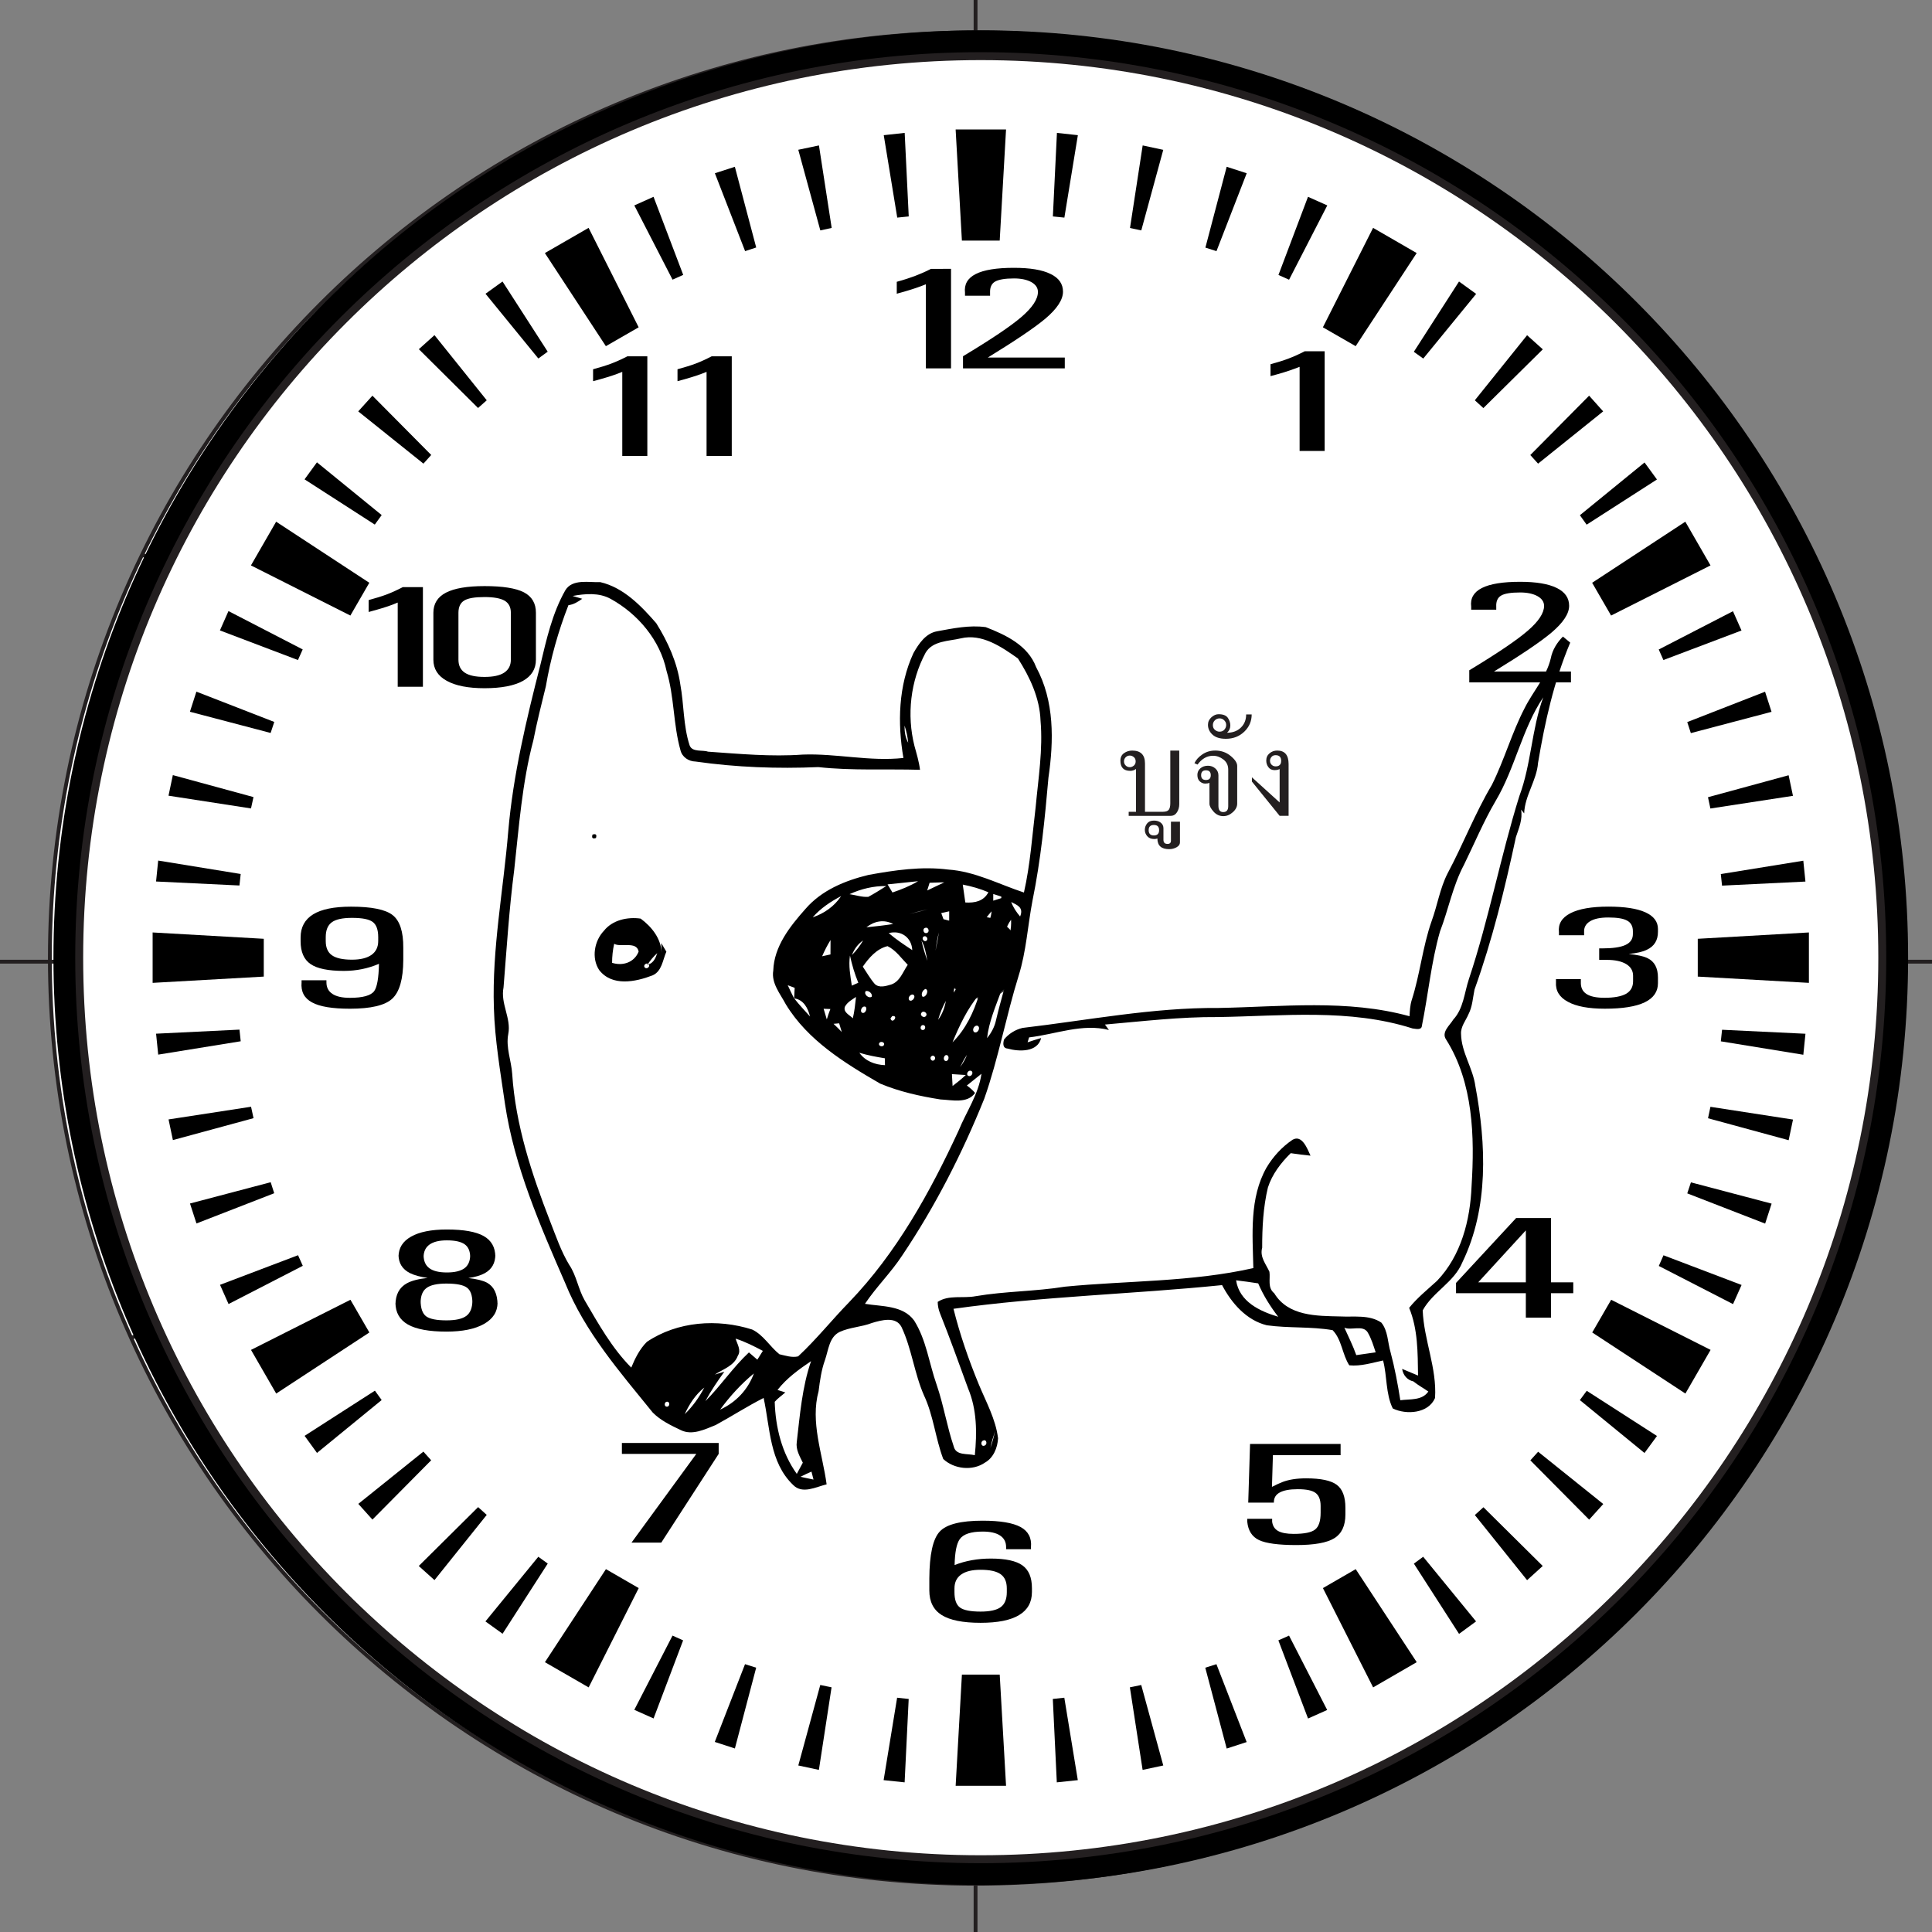 <?xml version="1.0" encoding="UTF-8"?>
<svg width="7in" height="7in" version="1.1" viewBox="0 0 177.8 177.8" xmlns="http://www.w3.org/2000/svg">
<rect x="0" y="0" width="177.8" height="177.8" fill="#808080" stroke="none"/>
<defs>
<clipPath id="l">
<path d="M 0,841.89 H 595.28 V 0 H 0 Z"/>
</clipPath>
<clipPath id="k">
<path d="m274 460.57h20.95v-20.95h-20.95z"/>
</clipPath>
<clipPath id="j">
<path d="m282.78 459.14c-4.934-0.892-8.211-5.613-7.319-10.548 0.89-4.934 5.613-8.212 10.547-7.319 4.935 0.892 8.212 5.613 7.32 10.547-0.793 4.389-4.616 7.466-8.924 7.466-0.535 0-1.078-0.048-1.624-0.146"/>
</clipPath>
<radialGradient id="d" cx="0" cy="0" r="1" gradientTransform="matrix(14.592 2.767 -1.692 8.919 286.29 439.74)" gradientUnits="userSpaceOnUse">
<stop stop-color="#fff" offset="0"/>
<stop stop-color="#fff" stop-opacity="0" offset="1"/>
</radialGradient>
<mask id="f" x="0" y="0" width="1" height="1" maskUnits="userSpaceOnUse">
<path d="m-32767 32767h65534v-65534h-65534z" fill="url(#d)"/>
</mask>
<radialGradient id="c" cx="0" cy="0" r="1" gradientTransform="matrix(14.592 2.767 -1.692 8.919 286.29 439.74)" gradientUnits="userSpaceOnUse">
<stop stop-color="#fff" offset="0"/>
<stop stop-color="#fff" offset="1"/>
</radialGradient>
<clipPath id="i">
<path d="M 0,841.89 H 595.28 V 0 H 0 Z"/>
</clipPath>
<clipPath id="h">
<path d="m178.36 526.66h21.857v-6.652h-21.857z"/>
</clipPath>
<clipPath id="g">
<path d="m190.34 526.66c-5.066 0-9.47-2.666-11.976-6.652 3.296 3.138 7.742 5.074 12.639 5.074 3.361 0 6.506-0.917 9.218-2.501-2.555 2.501-6.019 4.079-9.881 4.079"/>
</clipPath>
<radialGradient id="b" cx="0" cy="0" r="1" gradientTransform="matrix(-10.843 -1.363 .822 -6.532 189.29 524.08)" gradientUnits="userSpaceOnUse">
<stop stop-color="#fff" offset="0"/>
<stop stop-color="#fff" stop-opacity="0" offset="1"/>
</radialGradient>
<mask id="e" x="0" y="0" width="1" height="1" maskUnits="userSpaceOnUse">
<path d="m-32767 32767h65534v-65534h-65534z" fill="url(#b)"/>
</mask>
<radialGradient id="a" cx="0" cy="0" r="1" gradientTransform="matrix(-10.843 -1.363 .822 -6.532 189.29 524.08)" gradientUnits="userSpaceOnUse">
<stop stop-color="#fff" offset="0"/>
<stop stop-color="#fff" offset="1"/>
</radialGradient>
</defs>
<g transform="translate(0 -119.2)">
<g transform="matrix(.353 0 0 -.353 -10.137 366.28)">
<g clip-path="url(#l)">
<g transform="translate(524.38 450.17)">
<path d="m0 0c0-133.28-108.05-241.33-241.33-241.33-133.28 0-241.33 108.05-241.33 241.33 0 133.28 108.05 241.33 241.33 241.33 133.28 0 241.33-108.05 241.33-241.33" fill="#fff"/>
<path d="m0 0c0-133.28-108.05-241.33-241.33-241.33-133.28 0-241.33 108.05-241.33 241.33 0 133.28 108.05 241.33 241.33 241.33 133.28 0 241.33-108.05 241.33-241.33z" fill="none" stroke="#231f20" stroke-miterlimit="10"/>
</g>
<g transform="translate(283.05 711.93)">
<path d="m0 0v-525.39" fill="none" stroke="#231f20" stroke-miterlimit="10"/>
</g>
<g transform="translate(17.698 449.23)">
<path d="m0 0h527.79" fill="none" stroke="#231f20" stroke-miterlimit="10"/>
</g>
<g transform="translate(151.32 652.41)">
<path d="m0 0 263.87-404.2" fill="none" stroke="#231f20" stroke-miterlimit="10"/>
</g>
<g transform="translate(65.783 555.35)">
<path d="m0 0 433.46-212.54" fill="none" stroke="#231f20" stroke-miterlimit="10"/>
</g>
<g transform="translate(62.919 351.11)">
<path d="m0 0 440.92 196.63" fill="none" stroke="#231f20" stroke-miterlimit="10"/>
</g>
<g transform="translate(408.51 656.36)">
<path d="m0 0-248.71-413.72" fill="none" stroke="#231f20" stroke-miterlimit="10"/>
</g>
<g transform="translate(526.17 450.28)">
<path d="m0 0c0-133.52-108.24-241.76-241.76-241.76-133.52 0-241.76 108.24-241.76 241.76s108.24 241.76 241.76 241.76c133.52 0 241.76-108.24 241.76-241.76"/>
</g>
<g transform="translate(518.4 450.27)">
<path d="m0 0c0-129.24-104.77-234-234-234-129.24 0-234 104.76-234 234 0 129.24 104.77 234 234 234 129.24 0 234-104.77 234-234z" fill="none" stroke="#231f20" stroke-linecap="round" stroke-width="4.141"/>
<path d="m0 0c0-129.24-104.77-234-234-234-129.24 0-234 104.76-234 234 0 129.24 104.77 234 234 234 129.24 0 234-104.77 234-234" fill="#fff"/>
</g>
<g transform="translate(306.19 257.34)">
<path d="m0 0-2.999-0.323 1.042-21.742 5.475 0.575zm-43.59 0-3.519-21.49 5.475-0.575 1.06 21.742zm63.641 3.319-2.961-0.609 3.322-21.525 5.386 1.149zm-83.676 0-5.727-20.985 5.367-1.149 3.304 21.525zm36.927 2.712-1.633-28.993h13.141l-1.652 28.993zm66.354 2.71-2.909-0.915 5.585-21.076 5.205 1.687zm-122.9 0-7.88-20.267 5.241-1.704 5.548 21.056-2.909 0.918zm141.83 7.452-2.782-1.24 7.736-20.375 4.991 2.226zm-160.73 0-9.965-19.352 5.027-2.245 7.702 20.357zm178.11 17.326-8.547-4.938 13.088-25.89 11.365 6.572zm-195.47 0-15.904-24.256 11.399-6.572 13.051 25.89zm213.06 3.229-2.424-1.793 11.776-18.314 4.435 3.252zm-230.69 0-13.787-16.855 4.47-3.215 11.777 18.294zm246.4 12.908-2.244-2.029 13.626-16.981 4.076 3.698zm-262.09 0.037-15.476-15.349 4.094-3.681 13.626 17.001zm276.35 14.432-2.031-2.243 15.332-15.458 3.681 4.076zm-290.62 0.037-16.966-13.626 3.681-4.094 15.313 15.459zm303.29 15.852-1.794-2.422 16.855-13.788 3.251 4.433zm-315.93 0.035-18.33-11.777 3.233-4.452 16.857 13.789zm322.3 23.699-4.939-8.528 24.291-15.923 6.57 11.383zm-328.68 0-25.923-13.068 6.57-11.383 24.29 15.923zm342.32 11.598-1.222-2.783 19.352-9.946 2.228 4.99zm-355.98 0.017-20.34-7.719 2.225-5.009 19.354 9.964zm363.13 18.994-0.953-2.873 20.304-7.88 1.689 5.206zm-370.26 0.036-21.04-5.548 1.687-5.205 20.269 7.882zm375.35 19.658-0.63-2.982 21.022-5.725 1.132 5.385zm-380.47 0.018-21.507-3.305 1.131-5.385 21.023 5.711zm383.5 20.072-0.322-3.017 21.507-3.5 0.558 5.475zm-386.52 0.035-21.74-1.06 0.556-5.457 21.508 3.482zm409.16 25.331-28.976-1.652v-9.855l28.976-1.634zm-431.8 0v-13.141l28.976 1.634v9.855zm430.34 18.706-21.507-3.482 0.322-3.016 21.743 1.059zm-428.89 0.036-0.556-5.457 21.74-1.042 0.324 2.999zm425.06 22.243-21.022-5.726 0.63-2.945 21.524 3.304zm-421.24 0.037-1.131-5.367 21.507-3.323 0.647 2.962zm415.1 21.741-20.287-7.917 0.936-2.874 21.04 5.548zm-408.96 0.017-1.687-5.242 21.04-5.529 0.951 2.872zm400.59 20.968-19.352-9.981 1.222-2.747 20.358 7.702zm-392.23 0.036-2.225-5.044 20.34-7.72 1.239 2.765zm379.81 23.303-24.291-15.925 4.939-8.544 25.922 13.069zm-367.38 0-6.571-11.4 25.924-13.069 4.937 8.545zm356.75 15.439-16.856-13.752 1.761-2.459 18.33 11.778zm-346.11 0.036-3.232-4.434 18.312-11.795 1.795 2.478zm331.66 17.378-15.332-15.474 2.028-2.244 16.967 13.625zm-317.2 0-3.698-4.093 17.002-13.625 2.027 2.261zm301.03 15.762-13.626-16.964 2.227-2.03 15.494 15.314zm-284.85 0.019-4.075-3.663 15.439-15.331 2.262 2.011zm267.1 13.984-11.778-18.329 2.46-1.759 13.788 16.857zm-249.36 0-4.435-3.195 13.77-16.875 2.442 1.777zm226.96 13.986-13.088-25.925 8.547-4.918 15.906 24.273zm-204.52 0-11.399-6.57 15.904-24.273 8.546 4.918-13.052 25.925zm187.55 8.096-7.702-20.377 2.766-1.237 9.964 19.37zm-170.62 0-5.009-2.244 9.964-19.353 2.782 1.24zm149.42 7.828-5.548-21.076 2.89-0.917 7.88 20.305zm-128.22 0-5.206-1.688 7.88-20.305 2.892 0.952zm106.32 5.565-3.304-21.525 2.942-0.629 5.729 21.004zm-84.397 0-5.386-1.131 5.746-21.023 2.961 0.647zm62.045 3.268-1.059-21.777 2.999-0.305 3.516 21.488zm-39.694 0-5.457-0.594 3.518-21.488 2.997 0.305zm13.285 0.896 1.633-28.975h9.856l1.652 28.975z"/>
</g>
<g transform="translate(127.32 455.62)">
<path d="m0 0c0 1.939-0.485 3.267-1.436 3.968-0.952 0.718-2.765 1.059-5.404 1.059-2.46 0-4.219-0.377-5.26-1.149-1.06-0.773-1.58-2.065-1.58-3.878v-1.005c0-1.723 0.538-2.963 1.617-3.716 1.058-0.754 2.799-1.149 5.223-1.149 2.244 0 3.931 0.431 5.098 1.257 1.15 0.826 1.742 2.028 1.742 3.608zm-7.378-18.654c-4.578 0-7.882 0.54-9.892 1.654-2.029 1.094-2.927 2.835-2.711 5.222v0.539h6.481v-0.539c0-1.326 0.521-2.333 1.561-3.014 1.024-0.684 2.549-1.024 4.561-1.024 3.357 0 5.476 0.592 6.336 1.758 0.754 1.06 1.167 3.429 1.239 7.109-2.872-1.238-5.924-1.847-9.156-1.847-4.057 0-6.947 0.592-8.67 1.776-1.742 1.185-2.603 3.178-2.603 5.943v0.988c0 2.693 1.095 4.704 3.285 6.049 2.173 1.329 5.457 1.993 9.856 1.993 5.368 0 8.993-0.736 10.862-2.208 1.866-1.472 2.799-4.327 2.764-8.545v-3.123c-0.018-5.011-0.987-8.369-2.89-10.127-1.886-1.741-5.567-2.604-11.023-2.604"/>
</g>
<g transform="translate(454.42 457.17)">
<path d="m0 0c0 1.301-0.502 2.213-1.478 2.755-0.975 0.553-2.627 0.824-4.93 0.824-2.103 0-3.705-0.334-4.782-1.005-1.102-0.669-1.602-1.622-1.528-2.844v-0.773h-6.559v0.773c-0.248 2.137 0.727 3.785 2.956 4.943 2.226 1.159 5.555 1.739 9.938 1.739 4.229 0 7.433-0.49 9.637-1.481 2.179-0.992 3.28-2.434 3.28-4.34v-0.746c0-2.214-0.952-3.773-2.904-4.686-1.077-0.528-2.654-0.888-4.706-1.095 2.204-0.218 3.856-0.58 4.907-1.093 1.8-0.864 2.703-2.562 2.703-5.074v-1.442c0-2.213-1.152-3.888-3.454-4.995-2.304-1.107-5.759-1.661-10.389-1.661-4.231 0-7.436 0.593-9.638 1.803-2.228 1.196-3.255 2.909-3.106 5.137v0.772h6.486v-0.772c-0.05-1.391 0.425-2.421 1.452-3.089 1-0.671 2.577-1.005 4.705-1.005 2.555 0 4.431 0.36 5.658 1.054 1.2 0.709 1.802 1.791 1.802 3.258v1.429c0 1.3-0.602 2.319-1.802 3.052-1.227 0.733-2.93 1.094-5.107 1.094h-1.927v2.988h0.677c2.827 0 4.88 0.295 6.158 0.888 1.3 0.591 1.951 1.546 1.951 2.844z"/>
</g>
<g transform="translate(271.43 629.85)">
<path d="m0 0c-1.525-0.791-2.944-1.382-4.202-1.867-1.238-0.467-2.819-0.987-4.72-1.508v-3.106c2.548 0.682 4.667 1.347 6.301 1.957l1.291 0.503v-21.92h6.554v25.941zm21.632 0.269c-4.542 0-7.844-0.538-9.964-1.616-2.117-1.076-3.051-2.693-2.8-4.865v-0.79h6.536v0.79c-0.055 1.382 0.376 2.333 1.274 2.872 0.915 0.539 2.55 0.844 4.954 0.844 1.868 0 3.376-0.323 4.525-0.951 1.149-0.646 1.722-1.508 1.722-2.568 0-1.884-1.418-4.039-4.289-6.517-2.855-2.459-7.953-5.869-15.243-10.25v-3.159h26.535v2.818h-20.071c7.235 4.434 12.225 7.81 15.008 10.143 3.071 2.604 4.596 4.955 4.596 7.02 0 2.046-1.076 3.59-3.249 4.631-2.173 1.077-5.35 1.598-9.534 1.598"/>
</g>
<g transform="translate(277.55 284.84)">
<path d="m0 0c0-1.958 0.484-3.286 1.437-3.986 0.951-0.702 2.746-1.061 5.367-1.061 2.46 0 4.22 0.396 5.26 1.168 1.042 0.773 1.581 2.065 1.581 3.879v0.986c0 1.723-0.539 2.961-1.616 3.716-1.078 0.773-2.819 1.149-5.225 1.149-2.225 0-3.912-0.413-5.062-1.239-1.166-0.825-1.742-2.028-1.742-3.626zm7.344 18.651c4.578 0 7.88-0.557 9.892-1.653 2.011-1.094 2.928-2.853 2.71-5.242v-0.537h-6.481v0.537c0 1.331-0.522 2.335-1.561 3.018-1.042 0.7-2.55 1.04-4.56 1.04-3.052 0-5.046-0.664-5.979-1.993-0.809-1.149-1.257-3.392-1.328-6.73 2.89 1.129 6.031 1.685 9.442 1.685 3.843 0 6.588-0.592 8.241-1.777s2.478-3.158 2.478-5.942v-0.987c0-2.694-1.131-4.704-3.358-6.031-2.226-1.347-5.582-2.013-10.036-2.013-4.631 0-8.006 0.684-10.142 2.032-2.138 1.343-3.215 3.48-3.215 6.407v3.105c0.037 6.232 0.917 10.305 2.694 12.227 1.741 1.902 5.475 2.854 11.203 2.854"/>
</g>
<g transform="translate(214.25 607.05)">
<path d="m0 0c-1.526-0.79-2.909-1.418-4.183-1.902-1.238-0.468-2.819-0.952-4.721-1.473v-3.105c2.549 0.664 4.632 1.31 6.282 1.92l1.293 0.503v-21.921h6.571v25.978zm-21.974 0c-1.526-0.79-2.945-1.418-4.219-1.902-1.239-0.468-2.801-0.952-4.721-1.473v-3.105c2.567 0.664 4.667 1.31 6.319 1.92l1.293 0.503v-21.921h6.533v25.978z"/>
</g>
<g transform="translate(155.04 544.29)">
<path d="m0 0c2.405 0 4.165-0.323 5.242-0.951 1.077-0.647 1.615-1.688 1.615-3.141v-12.245c0-1.472-0.574-2.602-1.74-3.374-1.149-0.755-2.873-1.114-5.117-1.114-2.316 0-4.022 0.359-5.135 1.095-1.113 0.737-1.669 1.868-1.669 3.393v12.243c0 1.527 0.52 2.604 1.525 3.197 1.007 0.61 2.747 0.897 5.279 0.897m-21.31 2.586c-1.526-0.79-2.908-1.419-4.183-1.903-1.238-0.467-2.818-0.953-4.721-1.473v-3.105c2.549 0.682 4.667 1.311 6.301 1.938l1.275 0.521v-21.956h6.57v25.978zm21.31 0.268c-4.542 0-7.863-0.574-10.053-1.705-2.191-1.131-3.286-2.89-3.286-5.243v-12.243c0-2.37 1.15-4.218 3.465-5.493 2.315-1.293 5.602-1.939 9.874-1.939 4.362 0 7.72 0.646 10 1.903 2.261 1.275 3.393 3.106 3.393 5.529v12.245c0 2.459-1.041 4.236-3.142 5.331-2.101 1.077-5.53 1.616-10.251 1.616z"/>
</g>
<g transform="translate(145.11 365.31)">
<path d="m0 0c-2.453 0-4.18-0.386-5.207-1.158-1.026-0.76-1.527-2.048-1.527-3.838v0.555c0-1.983 0.476-3.348 1.402-4.07 0.952-0.72 2.729-1.08 5.332-1.08 2.428 0 4.156 0.384 5.207 1.184 1.026 0.786 1.552 2.11 1.552 3.966v-0.555c0 1.931-0.476 3.245-1.427 3.939-0.926 0.696-2.703 1.057-5.332 1.057m0.101 2.896c2.077 0 3.604 0.374 4.605 1.107 0.978 0.735 1.477 1.88 1.477 3.413v-0.516c0 1.545-0.475 2.653-1.427 3.335-0.951 0.683-2.502 1.03-4.655 1.03-2.003 0-3.505-0.374-4.532-1.108-1.001-0.72-1.527-1.814-1.527-3.257v0.516c0-1.533 0.501-2.678 1.502-3.413 0.977-0.733 2.503-1.107 4.557-1.107m5.607-1.456c2.203-0.244 3.83-0.656 4.881-1.221 1.803-1.005 2.729-2.923 2.729-5.768v0.553c0-2.357-1.177-4.197-3.53-5.535-2.353-1.328-5.632-1.995-9.788-1.995-4.506 0-7.86 0.617-10.038 1.84-2.153 1.236-3.254 3.128-3.254 5.69v-0.553c0 2.664 1 4.544 3.004 5.639 1.251 0.67 3.029 1.134 5.381 1.377-1.902 0.27-3.429 0.682-4.58 1.25-2.003 1.004-3.004 2.6-3.004 4.789v-0.515c0 2.266 1.076 4.017 3.279 5.252 2.178 1.236 5.282 1.853 9.313 1.853 4.38 0 7.585-0.565 9.612-1.71 2.002-1.133 3.029-2.937 3.029-5.395v0.515c0-2.189-0.926-3.785-2.753-4.802-1.077-0.593-2.504-1.005-4.281-1.264"/>
</g>
<g transform="translate(193.35 297.77)">
<path d="m0 0 16.897 23.135h-19.4v2.845h25.232v-2.845l-14.969-23.135z"/>
</g>
<g transform="translate(379.47 305.12)">
<path d="m0 0c0-2.922-0.951-4.995-2.878-6.191-1.902-1.199-5.232-1.79-9.912-1.79-4.658 0-7.913 0.436-9.739 1.299-1.827 0.877-2.83 2.472-3.055 4.777v0.772h6.485v-0.772c0.151-1.093 0.649-1.894 1.552-2.407 0.901-0.502 2.251-0.759 4.055-0.759 2.778 0 4.632 0.371 5.583 1.132 0.974 0.747 1.451 2.214 1.451 4.403v1.737c0 1.624-0.451 2.769-1.327 3.413-0.851 0.645-2.403 0.966-4.632 0.966-2.128 0-3.704-0.297-4.731-0.877-1.051-0.576-1.527-1.453-1.5-2.626h-6.684l0.475 15.296h23.606v-2.922h-17.648l-0.25-8.266c1.127 0.579 2.052 1.004 2.803 1.288 1.677 0.631 3.704 0.939 6.108 0.939 3.83 0 6.483-0.567 7.985-1.686 1.503-1.121 2.253-3.117 2.253-5.987z"/>
</g>
<g transform="translate(426.51 365.63)">
<path d="m0 0v13.545l-12.416-13.545zm0-2.831h-18.199v2.678l15.67 16.918h9.089v-16.765h5.805v-2.831h-5.805v-6.374h-6.56z"/>
</g>
<g transform="translate(437.8 542.02)">
<path d="m0 0c0-2.06-1.527-4.39-4.607-7.003-2.778-2.344-7.759-5.716-14.995-10.146h20.076v-2.832h-26.51v3.154c7.261 4.389 12.342 7.815 15.197 10.274 2.878 2.472 4.304 4.647 4.304 6.514 0 1.056-0.574 1.906-1.728 2.55-1.151 0.631-2.653 0.952-4.507 0.952-2.401 0-4.078-0.27-4.979-0.824-0.901-0.54-1.327-1.506-1.252-2.896v-0.772h-6.534v0.772c-0.275 2.175 0.651 3.798 2.78 4.879 2.127 1.082 5.458 1.623 9.985 1.623 4.183 0 7.362-0.541 9.515-1.597 2.177-1.056 3.255-2.613 3.255-4.648"/>
</g>
<g transform="translate(367.53 582.38)">
<path d="m0 0v21.926l-1.301-0.489c-1.628-0.619-3.731-1.263-6.284-1.932v3.103c1.901 0.515 3.48 1.004 4.707 1.48 1.277 0.476 2.677 1.107 4.203 1.893h5.209v-25.981h-3.255z"/>
</g>
<g clip-path="url(#k)" opacity=".8">
<g transform="translate(294.78 451.96)">
<path d="m0 0c1.029-5.692-2.752-11.139-8.443-12.168-5.693-1.028-11.141 2.752-12.17 8.445-1.028 5.692 2.752 11.139 8.445 12.168 5.693 1.027 11.141-2.752 12.168-8.445"/>
</g>
</g>
<g transform="translate(294.65 452.34)">
<path d="m0 0c1.027-5.69-2.753-11.139-8.444-12.169-5.693-1.027-11.141 2.753-12.169 8.446-1.029 5.691 2.752 11.139 8.444 12.168 5.693 1.027 11.141-2.753 12.169-8.445"/>
</g>
</g>
<g clip-path="url(#j)">
<g mask="url(#f)">
<path d="m282.78 459.14c-4.934-0.892-8.211-5.613-7.319-10.548 0.89-4.934 5.613-8.212 10.547-7.319 4.935 0.892 8.212 5.613 7.32 10.547-0.793 4.389-4.616 7.466-8.924 7.466-0.535 0-1.078-0.048-1.624-0.146" fill="url(#c)"/>
</g>
</g>
<g clip-path="url(#i)">
<g clip-path="url(#h)" opacity=".8">
<g clip-path="url(#g)">
<g mask="url(#e)">
<path d="m190.34 526.66c-5.066 0-9.47-2.666-11.976-6.652 3.296 3.138 7.742 5.074 12.639 5.074 3.361 0 6.506-0.917 9.218-2.501-2.555 2.501-6.019 4.079-9.881 4.079" fill="url(#a)"/>
</g>
</g>
</g>
<g transform="translate(237.39 314.93)">
<path d="m0 0c1.132-0.248 2.27-0.483 3.412-0.716-0.174 0.695-0.35 1.384-0.528 2.074-0.976-0.426-1.941-0.872-2.884-1.358m47.657 9.457c-0.802-0.253-0.55-1.728 0.356-1.311 0.798 0.256 0.544 1.734-0.356 1.311m1.87-1.883c0.556 1.411 0.895 2.945 1.246 4.4-0.485-1.443-0.922-2.909-1.246-4.4m-84.315 12.005c-0.743-0.025-0.808-1.335 5e-3 -1.292 0.771 4e-3 0.809 1.353-5e-3 1.292m4.63-3.239c2.074 1.995 3.762 4.381 5.098 6.926-2.285-1.804-3.902-4.3-5.098-6.926m9.226 1.181c4.112 1.881 7.244 5.164 8.801 9.432-3.325-2.749-6.252-5.945-8.801-9.432m23.707 12.636c-3.184-2.16-6.364-4.444-8.747-7.507 0.67-0.23 1.348-0.446 2.033-0.645-0.911-0.826-1.957-1.51-2.76-2.447 0.2-6.618 1.838-13.344 5.756-18.793 0.539 0.961 1.055 1.936 1.568 2.916-0.814 1.676-1.859 3.433-1.579 5.374 0.83 7.097 1.391 14.308 3.729 21.102m-19.671 5.872c0.41-1.428 1.525-3.008 0.578-4.474-0.986-2.652-3.853-3.482-6.01-4.9 0.836 0.249 1.665 0.508 2.496 0.754-1.784-2.469-3.503-4.995-4.947-7.684 4.02 4.02 7.189 8.812 11.354 12.707 0.739-0.618 1.472-1.243 2.194-1.89 0.49 0.759 0.959 1.53 1.439 2.295-2.306 1.208-4.619 2.405-7.104 3.192m158.71 2.862c1.061-2.372 2.242-4.701 3.104-7.163 1.675 0.23 3.373 0.469 5.055 0.726-0.593 1.794-1.136 3.638-2.118 5.266-1.278 1.935-4.294 0.362-6.041 1.171m-28.23 12.339c0.842-5.583 6.194-8.069 10.983-9.501-2.075 2.696-3.885 5.585-5.225 8.709-1.92 0.297-3.832 0.566-5.758 0.792m-74.085 53.756 0.172-3.096c1.197 0.894 2.355 1.848 3.444 2.868-0.905 0.057-2.711 0.173-3.616 0.228m4.888 0.887c-0.765 0.183-1.375-1.165-0.474-1.381 0.787-0.21 1.38 1.164 0.474 1.381m-2.748 0.931c0.706 1.009 1.368 2.053 1.789 3.213-0.696-1.013-1.262-2.102-1.789-3.213m-7.475 2.847c-0.648-0.443 0.086-1.585 0.711-0.998 0.646 0.453-0.07 1.564-0.711 0.998m3.831 0.307c-0.738-0.135-0.879-1.562 0-1.554 0.793 0.083 0.879 1.581 0 1.554m-22.63 0.598c1.531-2.172 4.074-3.138 6.683-3.234-0.021 0.603-0.032 1.197-0.037 1.794-2.242 0.362-4.473 0.777-6.646 1.44m5.148 2.436c-0.243-0.765 1.045-1.04 1.293-0.357 0.242 0.766-1.051 1.041-1.293 0.357m25.529 4.64c-0.761 0.021-1.342-1.066-0.804-1.644 0.971-0.669 1.978 1.358 0.804 1.644m-14.062 0.135c-0.764 0.043-0.91-1.278-0.085-1.284 0.759-0.037 0.905 1.284 0.085 1.284m-23.34 0.334c0.733-0.696 1.449-1.401 2.145-2.129-0.231 0.755-0.458 1.509-0.684 2.258-0.368-0.033-1.095-0.097-1.461-0.129m15.284 2.015c-0.113-0.15-0.329-0.458-0.443-0.609 0.458-1.693 2.248 0.895 0.443 0.609m7.653 0.879c-0.576-0.707 0.646-1.553 1.159-0.841 0.554 0.706-0.658 1.553-1.159 0.841m-25.524 1.028c0.286-0.92 0.571-1.842 0.83-2.774 0.264 0.921 0.577 1.822 0.928 2.71-0.437 0.017-1.315 0.049-1.758 0.064m10.374 0.54c-0.593-0.237-0.991-1.45-0.166-1.628 0.98-0.091 1.395 2.016 0.166 1.628m19.471-3.417c1.084 1.45 1.71 3.163 2.027 4.937-0.867-1.558-1.535-3.217-2.027-4.937m-37.523 5.589c1.287-1.649 2.73-3.164 4.127-4.721-0.523 2.166-1.671 4.387-4.127 4.721m13.234-2.15c-0.538-1.482 1.235-2.178 2.059-3.04 0.437 1.828 0.62 3.703 0.831 5.562-1.057-0.701-2.259-1.363-2.89-2.522m28.04-9.307c3.428 3.374 5.552 7.878 6.932 12.432-3.067-3.675-5.116-8.04-6.932-12.432m-10.363 12.471c-0.695 0.037-1.379-0.907-0.895-1.499 0.825-0.587 1.957 1.164 0.895 1.499m-12.298 0.84c-0.495-0.831 0.808-1.941 1.585-1.44 0.349 0.782-0.857 1.812-1.585 1.44m15.64 0.609c-0.722-0.242-1.277-1.326-0.825-2 0.948-0.365 1.811 1.666 0.825 2m-35.93 0.964c0.538-1.158 1.077-2.323 1.665-3.46 0.054 0.932 0.102 1.86 0.139 2.788-0.603 0.231-1.206 0.451-1.804 0.672m43.253-1.924c1.149 1.611 1.913 3.461 2.329 5.395-1.304-1.525-2.183-3.373-2.329-5.395m10.424 1.617c0.603-0.491 1.293-0.857 1.95-1.277-1.455-3.999-3.184-7.944-3.665-12.218 1.068 1.348 1.93 2.867 2.302 4.56 1.283 5.481 2.985 10.848 4.284 16.324-1.568-2.436-4.327-4.397-4.871-7.389m-36.976 0.206c0.566 0.252 1.131 0.501 1.697 0.748-0.948 2.285-1.654 4.667-2.177 7.087-0.399-2.619 0.091-5.243 0.48-7.835m2.862 4.947c1.029-1.515 1.924-3.132 3.125-4.522 1.165-1.116 2.938-0.528 4.279-0.135 2.291 0.765 3.056 3.331 4.316 5.13-1.665 1.698-3.076 3.811-5.27 4.873-2.834-0.68-4.856-3.051-6.45-5.346m15.301 6.817c0.371-1.806 0.942-3.546 1.513-5.298-0.302 1.827-0.615 3.66-1.513 5.298m-18.131-3.783c1.148 1.126 2.107 2.415 2.916 3.798-1.359-0.926-2.334-2.268-2.916-3.798m-7.771-0.33c0.727 0.162 1.449 0.324 2.177 0.48 5e-3 0.939 0.011 2.819 0.017 3.757-0.841-1.353-1.563-2.776-2.194-4.237m38.14-5.502c2.328 3.514 4.952 7.044 5.794 11.269-2.852-3.211-4.846-7.092-5.794-11.269m-11.717 10.606c-0.614-0.468 0.173-1.53 0.787-1.034 0.615 0.474-0.172 1.53-0.787 1.034m3.137-3.67c0.323 1.59 0.641 3.169 0.863 4.775-0.394-1.579-0.653-3.164-0.863-4.775m-12.197 4.603c1.92-1.644 4.027-3.041 6.139-4.43-0.161 3.277-2.92 5.286-6.139 4.43m9.545 1.38c-0.879-0.194-0.496-1.612 0.356-1.348 0.879 0.199 0.496 1.616-0.356 1.348m20.539-4.603c1.477 1.918 1.93 4.338 1.811 6.71-1.461-1.908-1.909-4.339-1.811-6.71m-35.909 4.737c2.334 0.237 4.668 0.501 6.985 0.858-2.388 1.271-4.92 0.78-6.985-0.858m28.029-3.33c1.892 2.247 4.474 4.327 4.587 7.497-1.903-2.243-3.653-4.684-4.587-7.497m-8.514 7.044c0.194-0.534 0.388-1.062 0.588-1.596 0.489-0.124 0.985-0.253 1.481-0.382 6e-3 0.813 6e-3 1.628 6e-3 2.436-0.696-0.145-1.386-0.302-2.075-0.458m-8.257-0.221c1.601 0.354 3.185 0.775 4.769 1.206-1.594-0.365-3.189-0.771-4.769-1.206m26.5 3.103c0.517-1.4 1.352-2.646 2.316-3.777 1.046 2.468-0.927 3.023-2.316 3.777m-51.759-3.993c2.996 1.008 5.664 2.879 7.421 5.535-2.748-1.434-5.373-3.185-7.421-5.535m47.075 6.084v-1.745c0.701 0.22 1.396 0.447 2.097 0.667v0.41c-0.701 0.227-1.396 0.447-2.097 0.668m-7.949 2.448c0.21-1.558 0.436-3.105 0.668-4.662 2.474-0.157 4.802 0.334 6.014 2.667-2.145 0.91-4.398 1.557-6.682 1.995m-29.523-2.496c1.629-0.237 3.245-0.814 4.899-0.695 1.601 0.862 3.148 1.843 4.69 2.814-3.321 0.048-6.586-0.739-9.589-2.119m20.878 2.97c-0.215-0.668-0.43-1.337-0.63-2.011 1.482 0.696 2.953 1.428 4.446 2.108-1.358 0.026-2.522-0.081-3.816-0.097m-10.961-0.416 1.277-2.117c2.306 0.781 4.586 1.687 6.677 2.947-2.651-0.252-5.297-0.593-7.954-0.83m4.424 41.391c-0.016-1.548 0.194-3.099 0.954-4.468-0.15 1.519-0.447 3.023-0.954 4.468m-86.535 33.8c0.835-0.242 1.676-0.484 2.512-0.737-1.089-0.777-2.242-1.505-3.6-1.666-2.668-6.823-4.657-13.926-5.886-21.153-1.152-4.678-2.333-9.345-3.255-14.071-2.942-11.064-3.745-22.528-5.001-33.861-1.32-10.148-1.951-20.367-2.775-30.562-0.852-4.209 2.047-8.02 1.234-12.147-0.679-3.509 0.792-6.915 1.023-10.392 0.863-13.316 5.094-26.133 9.901-38.489 1.503-3.815 2.819-7.745 4.947-11.273 1.93-2.824 2.356-6.361 4.059-9.309 3.594-6.133 7.081-12.412 12.131-17.51 1.002 2.431 2.193 4.836 4.08 6.715 7.991 5.367 18.387 6.083 27.436 3.212 2.948-1.406 4.624-4.457 7.113-6.45 1.575-0.35 3.271-0.943 4.878-0.551 4.742 4.409 8.801 9.513 13.322 14.153 12.368 12.854 21.072 28.643 28.514 44.718 2.022 4.929 5.185 9.431 5.961 14.801-1.282-1.007-2.549-2.032-3.81-3.055 0.771-0.578 1.526-1.193 2.145-1.942-2.005-2.866-6.134-1.814-9.011-1.696-5.357 0.84-10.725 2.037-15.736 4.134-9.275 5.366-18.916 11.301-24.602 20.683-1.424 2.7-3.816 5.486-3.266 8.78 0.2 6.321 4.376 11.554 8.38 16.059 4.209 4.888 10.321 7.404 16.437 8.881 6.833 1.24 13.818 2.28 20.765 1.401 6.979-0.468 13.236-3.836 19.768-5.987 1.665 7.34 2.161 14.864 3.061 22.323 0.695 7.475 1.919 14.944 1.267 22.484-0.205 5.863-2.782 11.36-5.891 16.211-4.252 3.007-9.373 6.564-14.885 5.243-3.126-0.754-7.335-0.582-9.205-3.773-3.929-7.366-4.931-16.189-2.888-24.278 0.565-2.053 1.19-4.101 1.449-6.219-8.844 0.264-17.698-0.264-26.515 0.706-10.692-0.458-21.395-0.065-31.991 1.449-1.832 0.028-3.53 1.181-3.95 2.965-1.908 6.752-1.574 13.91-3.622 20.641-1.676 8.051-7.491 14.912-14.605 18.819-3.028 1.659-6.623 1.336-9.889 0.743m-1.908 1.466c1.843 3.062 6.182 2.022 9.146 2.135 6.053-1.412 10.638-6.187 14.573-10.714 3.028-4.84 5.443-10.203 6.262-15.893 0.98-5.276 0.754-10.767 2.42-15.909 0.652-1.908 3.427-1.165 4.791-1.676 8.223-0.577 16.48-1.358 24.732-0.76 8.768 0.329 17.444-1.854 26.229-0.884-1.569 9.081-1.315 18.858 2.613 27.339 1.385 2.442 3.197 5.158 6.155 5.686 4.171 0.76 8.434 1.666 12.697 1.084 5.282-2.054 11.01-4.759 13.139-10.445 4.792-8.805 4.609-19.148 3.205-28.8-0.936-10.714-1.993-21.454-4.149-32.006-1.26-6.543-1.615-13.28-3.632-19.662-3.281-10.584-5.254-21.54-8.94-32.005-5.767-14.326-12.832-28.155-21.461-40.98-2.899-4.421-6.719-8.126-9.651-12.519 4.376-0.738 9.904-0.341 12.821-4.362 3.19-5.07 3.9-11.171 5.869-16.744 1.815-5.259 2.662-10.806 4.451-16.07 0.572-2.453 3.573-1.804 5.497-2.29 0.588 5.831 0.56 11.905-1.752 17.403-2.398 6.552-4.736 13.121-7.329 19.601-0.383 0.942-0.577 1.954-0.598 2.966 2.883 1.903 6.635 0.858 9.873 1.483 7.717 1.316 15.569 1.228 23.297 2.485 16.384 1.596 32.988 1.196 49.124 4.845-0.205 8.778-1.062 18.247 3.433 26.196 1.703 2.862 4.03 5.402 6.795 7.262 2.469 1.405 3.837-2.318 4.678-4.147-1.73 0.152-3.449 0.395-5.163 0.648-2.564-2.527-4.838-5.486-5.949-8.956-1.224-5.131-1.498-10.441-1.492-15.695-0.679-2.436 0.998-4.262 1.89-6.271 0.271-1.915-0.56-4.129 1.256-5.604 3.643-6.006 11.092-5.897 17.188-6.04 3.551-0.188 7.63 0.517 10.74-1.616 1.73-2.133 1.642-5.157 2.386-7.678 1.101-4.13 1.892-8.329 2.552-12.551 2.532 0.344 5.663-0.124 7.305 2.267-1.277 0.912-2.677 1.643-3.896 2.641-1.579 0.351-2.672 1.573-2.937 3.266 1.379-0.566 2.765-1.163 4.149-1.741-0.09 5.929-0.016 12.075-2.322 17.652 2.128 2.645 4.786 4.767 7.276 7.046 6.29 6.571 8.654 15.845 9 24.707 0.817 12.846 0.459 26.933-6.628 38.182-1.344 1.929 0.97 3.723 1.858 5.217 2.684 2.899 2.878 6.984 4.075 10.562 5.216 15.656 8.229 31.921 13.138 47.663 3.12 8.337 3.192 17.419 6.236 25.787-5.557-8.321-7.33-18.5-12.439-27.064-3.13-5.346-5.509-11.076-8.233-16.626-2.912-5.46-4.027-11.63-6.247-17.37-2.29-8.019-3.05-16.383-4.705-24.533-0.077-1.26-1.585-0.829-2.442-0.731-16.404 5.238-33.85 3.229-50.75 2.97-9.852 0.079-19.65-1.106-29.446-1.952 0.344-0.468 0.689-0.944 1.038-1.417-6.966 1.773-13.908-1.132-20.813-1.934-0.097-0.32-0.296-0.966-0.393-1.283 1.165 0.409 2.344 0.775 3.536 1.114-0.921-3.756-5.789-3.572-8.742-2.743-1.331 0.108-1.207 1.369-0.932 2.361 1.186 1.493 2.969 2.593 4.834 3.024 16.987 1.993 33.91 5.329 51.084 5.201 16.6 0.301 33.538 2.322 49.797-2.156 0.076 1.407 0.141 2.828 0.561 4.182 2.183 6.753 2.835 13.899 5.196 20.608 1.509 4.123 2.167 8.553 4.182 12.486 4.046 7.572 7.123 15.619 11.515 23.013 3.25 6.489 5.191 13.566 8.542 20.015 2.183 4.388 5.682 8.139 6.83 13.01 0.424 2.205 1.626 4.102 3.167 5.67 0.625-0.529 1.263-1.051 1.9-1.579-4.227-10.013-6.597-20.663-8.387-31.349-0.356-4.635-3.466-8.526-3.616-13.177-0.275 0.329-0.543 0.663-0.809 0.992 0.454-2.523-0.565-4.829-1.342-7.158-2.873-13.418-6.155-26.832-10.8-39.772-0.442-2.146-0.534-4.403-1.553-6.387-0.71-1.696-2.078-3.243-1.955-5.183 0.082-4.798 3.098-8.888 3.734-13.588 2.819-15.155 3.52-31.687-3.378-45.91-2.124-5.226-7.733-7.734-10.353-12.567 0.306-7.719 3.74-15.066 3.216-22.835-1.713-4.022-7.469-4.464-11.02-2.723-1.875 3.822-1.449 8.43-2.527 12.505-2.894-0.615-5.826-1.559-8.807-1.262-1.843 2.819-1.945 6.725-4.348 9.167-5.622 0.976-11.48 0.48-17.151 1.273-5.349 1.32-9.188 5.77-11.667 10.47-23.308-2.365-46.795-2.921-70.022-6.174 1.676-6.705 3.945-13.258 6.576-19.646 1.902-4.612 4.419-9.081 5.043-14.103-0.124-2.453-1.191-5.124-3.438-6.363-3.211-2.232-8.073-1.682-10.854 0.958-2.033 5.399-2.543 11.318-5.023 16.592-2.522 5.746-3.179 12.126-5.852 17.806-1.455 2.857-5.217 1.805-7.696 1.067-2.733-1.071-5.767-1.109-8.44-2.345-2.738-1.329-2.916-4.751-3.82-7.328-0.939-2.614-1.316-5.356-1.661-8.104-2.204-8.075 1.014-16.314 2.091-24.296-2.765-0.674-6.327-2.642-8.731-0.163-6.186 5.907-5.992 14.92-7.691 22.681-4.272-2.163-8.293-4.77-12.491-7.055-2.797-1.116-6.123-2.803-9.108-1.327-2.593 1.238-5.27 2.516-7.313 4.58-8.547 10.564-17.698 21.012-22.834 33.78-6.564 15.059-13.247 30.347-15.688 46.726-1.186 8.294-2.646 16.576-2.889 24.974-0.512 15.456 2.484 30.718 3.745 46.067 1.273 14.718 4.727 29.101 8.375 43.378 1.589 6.639 3.094 13.43 6.494 19.428"/>
</g>
<g transform="translate(183.19 482.36)">
<path d="m0 0c0.878 0.28 1.175-0.016 0.895-0.895-0.879-0.28-1.175 0.017-0.895 0.895"/>
</g>
<g transform="translate(196.79 447.74)">
<path d="m0 0c0.463-0.604 1.525 0.161 1.056 0.787-0.473 0.603-1.547-0.162-1.056-0.787m0.63 0.533 0.426 0.254c1.294 0.458 1.817 1.73 2.22 2.926-1.029-0.926-1.928-1.988-2.646-3.18m-8.585 5.616c-0.371-1.628-0.544-3.287-0.544-4.958 2.781-0.895 5.805 0.097 6.92 2.932-0.506 2.814-4.694 1.008-6.376 2.026m-2.668 3.401c2.227 2.818 6.171 3.653 9.567 3.169 2.883-2.123 5.33-5.179 5.47-8.925-0.033 0.852-0.065 1.698-0.092 2.549 0.458-0.739 0.9-1.493 1.331-2.247-0.959-2.167-1.159-5.125-3.611-6.181-4.424-1.704-10.546-2.965-13.914 1.4-2.048 3.121-1.277 7.594 1.249 10.235"/>
</g>
<g transform="translate(324.79 501.45)">
<path d="m0 0c0 0.478-0.163 0.85-0.488 1.117-0.326 0.266-0.673 0.4-1.039 0.4-0.416 0-0.773-0.147-1.071-0.442-0.298-0.294-0.447-0.653-0.447-1.075 0-0.423 0.149-0.781 0.447-1.076 0.298-0.294 0.655-0.441 1.071-0.441 0.366 0 0.713 0.133 1.039 0.4 0.325 0.266 0.488 0.639 0.488 1.117m-1.818-14.203v1.059h1.911v11.16c-0.444-0.326-0.946-0.489-1.506-0.489-1.711 0-2.566 0.887-2.566 2.66 0 0.859 0.316 1.512 0.95 1.959 0.633 0.446 1.341 0.669 2.125 0.669 2.223 0 3.335-1.118 3.335-3.356v-12.603h4.644c0.776 0 1.295 0.177 1.559 0.531 0.262 0.353 0.394 0.914 0.394 1.683v13.745h2.338v-13.953c0-0.797-0.197-1.507-0.593-2.13-0.394-0.624-0.948-0.935-1.662-0.935z" fill="#231f20"/>
</g>
<g transform="translate(330.9 483.51)">
<path d="m0 0c0 0.907-0.453 1.361-1.36 1.361-0.909 0-1.362-0.454-1.362-1.361 0-0.915 0.453-1.372 1.362-1.372 0.907 0 1.36 0.457 1.36 1.372m-0.446-2.171c-0.25-0.091-0.52-0.136-0.811-0.136-0.79 0-1.397 0.243-1.823 0.727-0.426 0.485-0.64 1.039-0.64 1.663 0 0.617 0.199 1.174 0.593 1.673 0.395 0.498 0.99 0.748 1.787 0.748 0.735 0 1.33-0.186 1.787-0.556s0.686-0.85 0.686-1.439v-3.024c0-0.713 0.353-1.069 1.059-1.069 0.596 0 0.894 0.283 0.894 0.851v4.946h2.349v-5.413c0-0.506-0.291-0.923-0.873-1.252-0.583-0.329-1.23-0.494-1.944-0.494-2.043 0-3.064 0.925-3.064 2.775" fill="#231f20"/>
</g>
<g transform="translate(344.37 497.85)">
<path d="m0 0c0 0.845-0.419 1.268-1.257 1.268s-1.257-0.423-1.257-1.268c0-0.838 0.419-1.257 1.257-1.257s1.257 0.419 1.257 1.257m-0.343-1.984c-0.228-0.139-0.605-0.208-1.132-0.208-0.485 0-0.942 0.187-1.372 0.561-0.429 0.374-0.643 0.938-0.643 1.694 0 0.699 0.261 1.274 0.784 1.724 0.522 0.45 1.183 0.675 1.979 0.675 0.742 0 1.38-0.237 1.917-0.711 0.537-0.475 0.805-1.072 0.805-1.793v-7.958c0-1.081 0.416-1.621 1.247-1.621 0.873 0 1.309 0.513 1.309 1.538v9.527c0 1.116-0.419 1.997-1.257 2.644-0.838 0.648-1.738 0.972-2.701 0.972-1.572 0-2.92-0.766-4.042-2.296l-0.811 0.363c0.416 0.88 1.113 1.649 2.089 2.307 0.977 0.658 2.092 0.987 3.346 0.987 1.537 0 2.874-0.469 4.01-1.408 1.136-0.938 1.704-1.803 1.704-2.592v-9.829c0-0.818-0.381-1.567-1.143-2.249-0.762-0.683-1.586-1.024-2.473-1.024-0.998 0-1.849 0.397-2.555 1.19-0.707 0.793-1.061 1.473-1.061 2.041z" fill="#231f20"/>
</g>
<g transform="translate(348.39 510.92)">
<path d="m0 0c0 0.332-0.077 0.626-0.233 0.883-0.157 0.256-0.363 0.462-0.619 0.618-0.255 0.156-0.55 0.234-0.882 0.234-0.479 0-0.887-0.17-1.227-0.509-0.339-0.34-0.509-0.752-0.509-1.237 0-0.54 0.186-0.961 0.556-1.262 0.371-0.301 0.764-0.452 1.18-0.452 0.553 0 0.981 0.183 1.282 0.551 0.302 0.367 0.452 0.758 0.452 1.174m6.649 2.764c0-1.76-0.643-3.258-1.931-4.494-1.289-1.237-2.889-1.855-4.801-1.855-1.537 0-2.699 0.362-3.485 1.086s-1.18 1.578-1.18 2.561c0 0.769 0.298 1.422 0.894 1.959 0.595 0.536 1.219 0.805 1.87 0.805 1.171 0 1.974-0.314 2.411-0.94 0.435-0.627 0.654-1.294 0.654-2.001 0-0.734-0.284-1.364-0.852-1.89 1.475 0 2.673 0.444 3.595 1.335 0.921 0.89 1.382 2.034 1.382 3.434z" fill="#231f20"/>
</g>
<g transform="translate(362.72 501.6)">
<path d="m0 0c0 0.977-0.485 1.465-1.455 1.465-0.457 0-0.814-0.156-1.069-0.468-0.257-0.311-0.385-0.644-0.385-0.997 0-0.277 0.065-0.525 0.197-0.743s0.307-0.391 0.524-0.52c0.219-0.128 0.463-0.192 0.733-0.192 0.97 0 1.455 0.485 1.455 1.455m1.942-14.349h-2.337l-7.231 8.936v1.111l7.231-6.555v8.696c-0.374-0.18-0.814-0.271-1.32-0.271-0.692 0-1.227 0.253-1.604 0.759-0.378 0.506-0.567 1.081-0.567 1.725 0 0.789 0.285 1.423 0.858 1.901 0.571 0.478 1.237 0.717 2 0.717 1.98 0 2.97-1.178 2.97-3.532z" fill="#231f20"/>
</g>
</g>
</g>
</g>
</svg>
